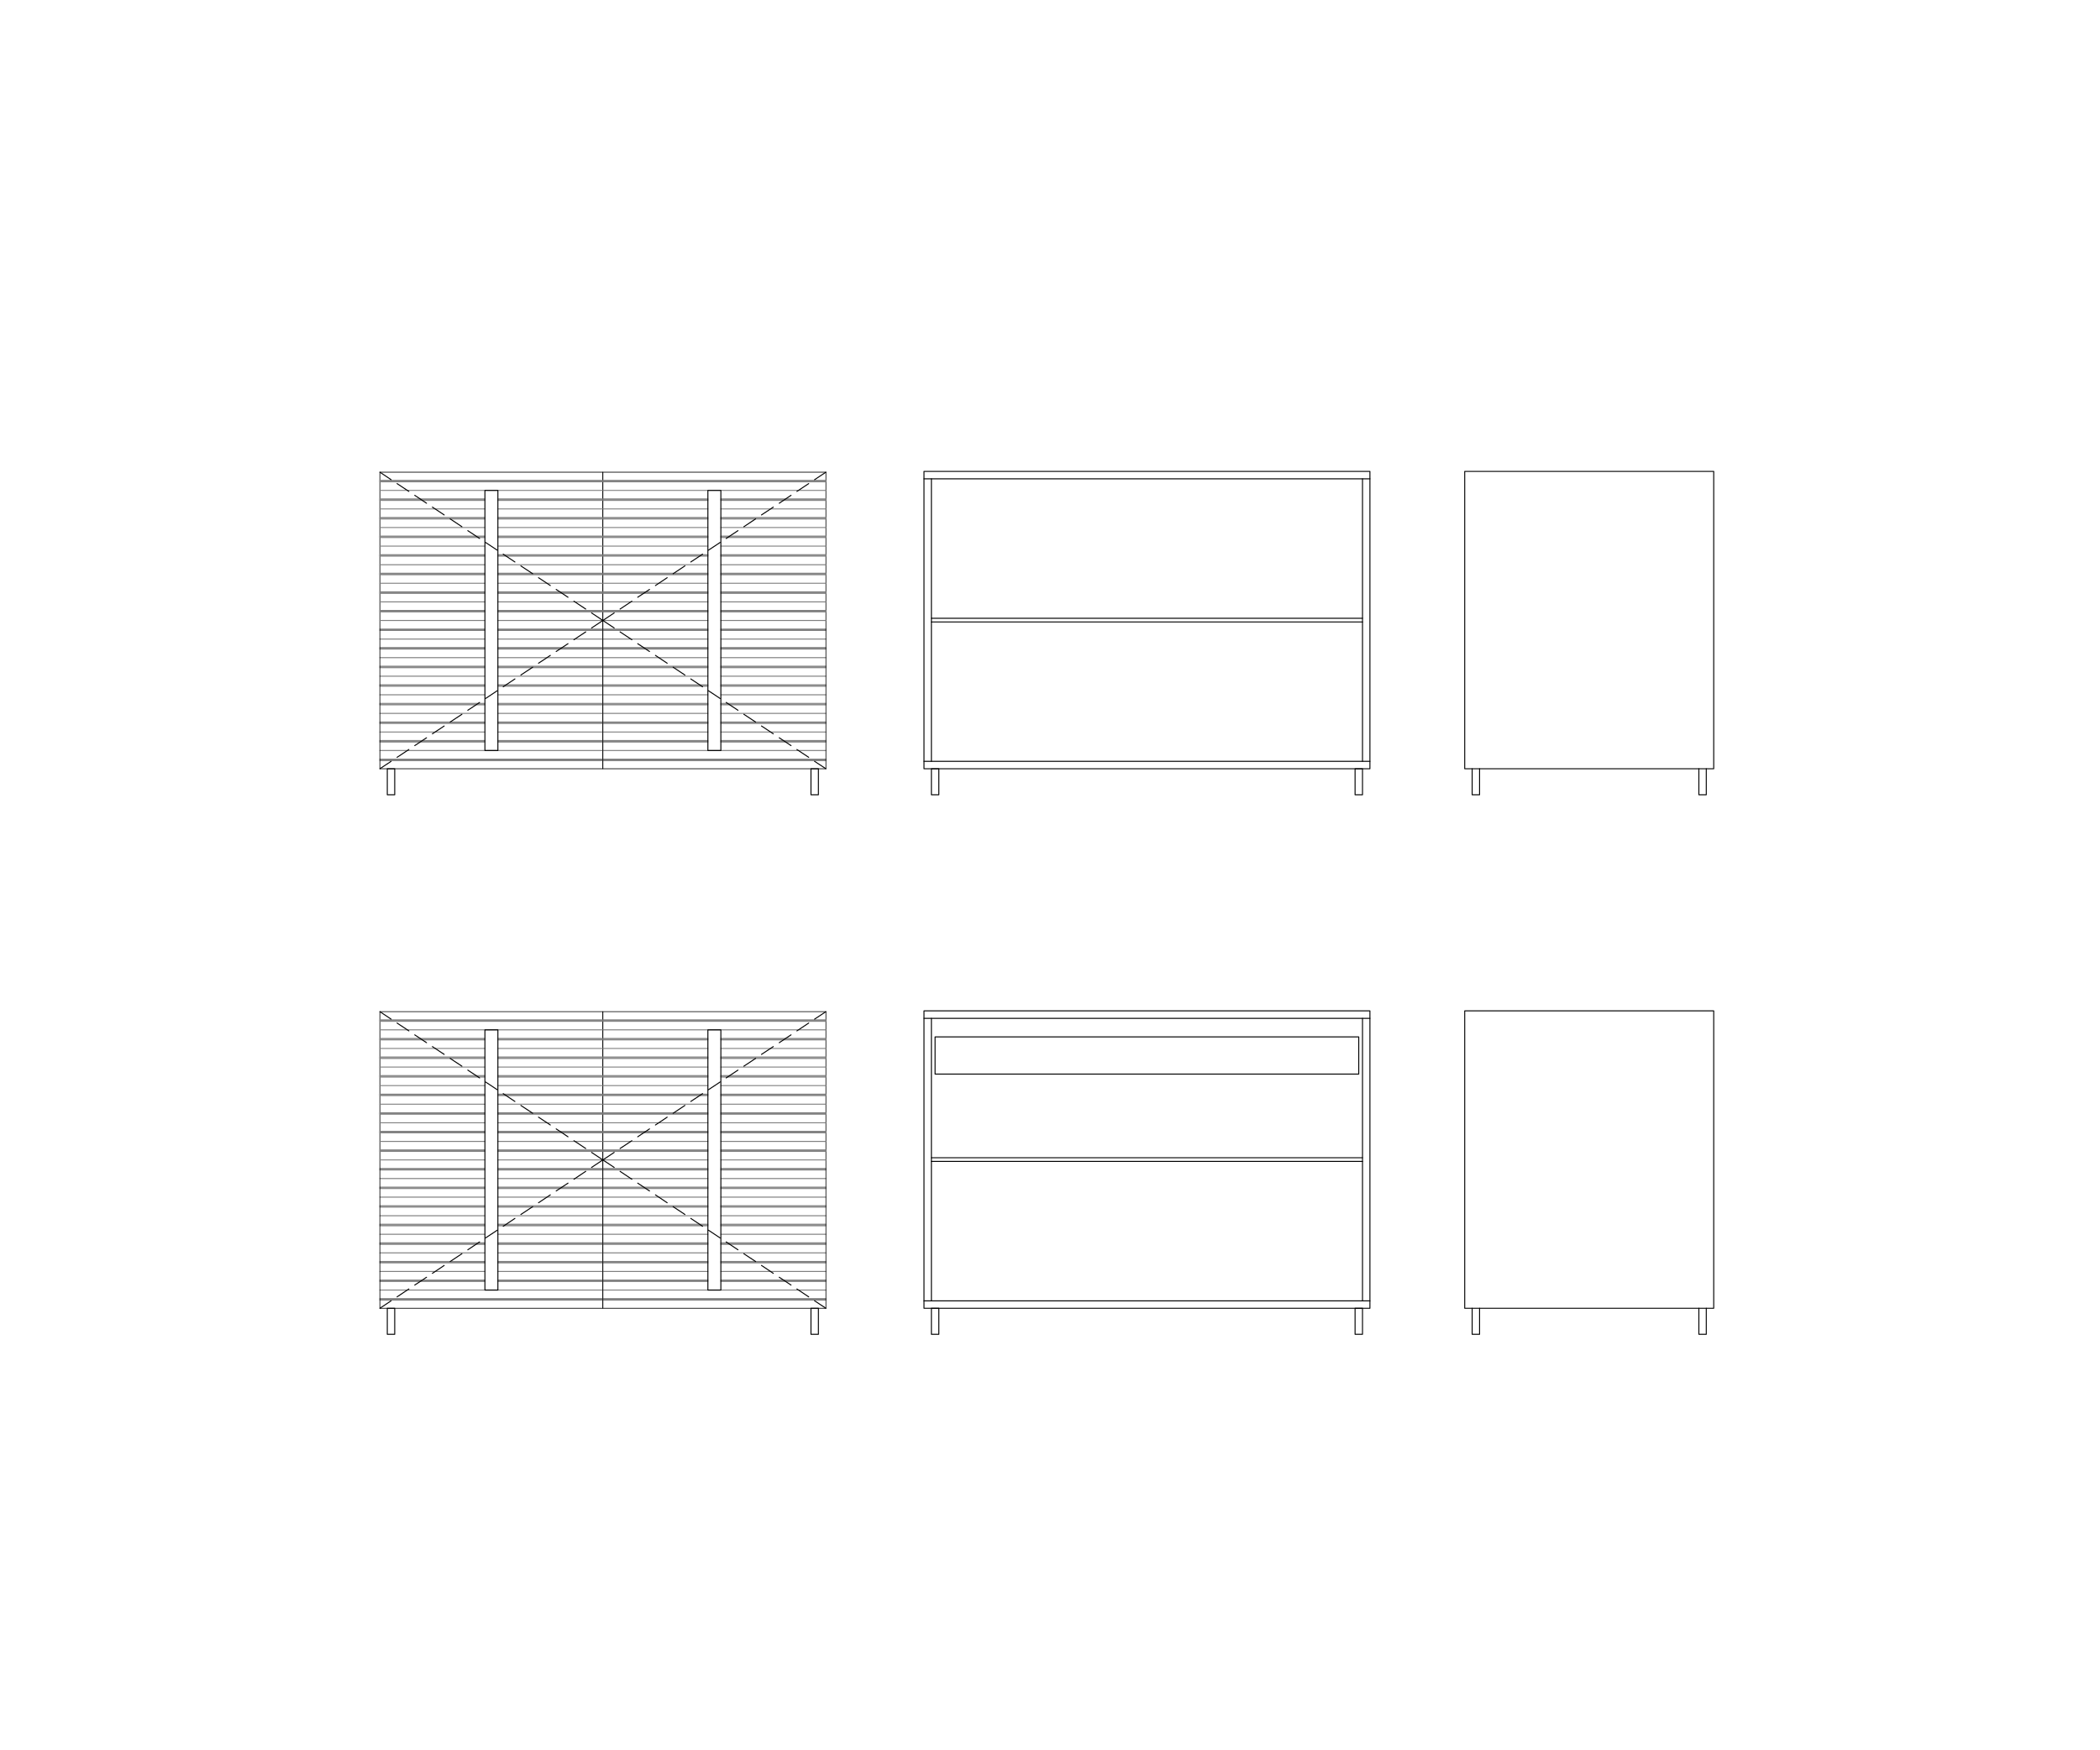 <?xml version="1.0" encoding="UTF-8"?>
<svg id="quote" xmlns="http://www.w3.org/2000/svg" version="1.1" viewBox="0 0 1536 1280">
  <!-- Generator: Adobe Illustrator 29.5.1, SVG Export Plug-In . SVG Version: 2.1.0 Build 141)  -->
  <defs>
    <style>
      .st0, .st1 {
        stroke: #000;
      }

      .st0, .st1, .st2 {
        fill: none;
        stroke-linecap: round;
        stroke-linejoin: round;
      }

      .st0, .st2 {
        stroke-width: .72px;
      }

      .st1 {
        stroke-width: .51px;
      }

      .st2 {
        stroke: gray;
      }
    </style>
  </defs>
  <line class="st2" x1="277.85" y1="950.24" x2="440.94" y2="950.24"/>
  <line class="st2" x1="277.85" y1="943.44" x2="440.94" y2="943.44"/>
  <line class="st2" x1="277.85" y1="950.76" x2="440.94" y2="950.76"/>
  <line class="st2" x1="277.85" y1="949.67" x2="440.94" y2="949.67"/>
  <line class="st2" x1="277.85" y1="936.64" x2="354.68" y2="936.64"/>
  <line class="st2" x1="364.17" y1="936.64" x2="440.94" y2="936.64"/>
  <line class="st2" x1="277.85" y1="929.84" x2="354.68" y2="929.84"/>
  <line class="st2" x1="364.17" y1="929.84" x2="440.94" y2="929.84"/>
  <line class="st2" x1="277.85" y1="937.15" x2="354.68" y2="937.15"/>
  <line class="st2" x1="364.17" y1="937.15" x2="440.94" y2="937.15"/>
  <line class="st2" x1="277.85" y1="936.12" x2="354.68" y2="936.12"/>
  <line class="st2" x1="364.17" y1="936.12" x2="440.94" y2="936.12"/>
  <line class="st2" x1="277.85" y1="923.03" x2="354.68" y2="923.03"/>
  <line class="st2" x1="364.17" y1="923.03" x2="440.94" y2="923.03"/>
  <line class="st2" x1="277.85" y1="916.23" x2="354.68" y2="916.23"/>
  <line class="st2" x1="364.17" y1="916.23" x2="440.94" y2="916.23"/>
  <line class="st2" x1="277.85" y1="923.55" x2="354.68" y2="923.55"/>
  <line class="st2" x1="364.17" y1="923.55" x2="440.94" y2="923.55"/>
  <line class="st2" x1="277.85" y1="922.52" x2="354.68" y2="922.52"/>
  <line class="st2" x1="364.17" y1="922.52" x2="440.94" y2="922.52"/>
  <line class="st2" x1="277.85" y1="909.43" x2="354.68" y2="909.43"/>
  <line class="st2" x1="364.17" y1="909.43" x2="440.94" y2="909.43"/>
  <line class="st2" x1="277.85" y1="902.63" x2="354.68" y2="902.63"/>
  <line class="st2" x1="364.17" y1="902.63" x2="440.94" y2="902.63"/>
  <line class="st2" x1="277.85" y1="910" x2="354.68" y2="910"/>
  <line class="st2" x1="364.17" y1="910" x2="440.94" y2="910"/>
  <line class="st2" x1="277.85" y1="908.91" x2="354.68" y2="908.91"/>
  <line class="st2" x1="364.17" y1="908.91" x2="440.94" y2="908.91"/>
  <line class="st2" x1="277.85" y1="895.88" x2="354.68" y2="895.88"/>
  <line class="st2" x1="364.17" y1="895.88" x2="440.94" y2="895.88"/>
  <line class="st2" x1="277.85" y1="889.08" x2="354.68" y2="889.08"/>
  <line class="st2" x1="364.17" y1="889.08" x2="440.94" y2="889.08"/>
  <line class="st2" x1="277.85" y1="896.4" x2="354.68" y2="896.4"/>
  <line class="st2" x1="364.17" y1="896.4" x2="440.94" y2="896.4"/>
  <line class="st2" x1="277.85" y1="895.31" x2="354.68" y2="895.31"/>
  <line class="st2" x1="364.17" y1="895.31" x2="440.94" y2="895.31"/>
  <line class="st2" x1="277.85" y1="882.28" x2="354.68" y2="882.28"/>
  <line class="st2" x1="364.17" y1="882.28" x2="440.94" y2="882.28"/>
  <line class="st2" x1="277.85" y1="875.47" x2="354.68" y2="875.47"/>
  <line class="st2" x1="364.17" y1="875.47" x2="440.94" y2="875.47"/>
  <line class="st2" x1="277.85" y1="882.79" x2="354.68" y2="882.79"/>
  <line class="st2" x1="364.17" y1="882.79" x2="440.94" y2="882.79"/>
  <line class="st2" x1="277.85" y1="881.76" x2="354.68" y2="881.76"/>
  <line class="st2" x1="364.17" y1="881.76" x2="440.94" y2="881.76"/>
  <line class="st2" x1="277.85" y1="868.67" x2="354.68" y2="868.67"/>
  <line class="st2" x1="364.17" y1="868.67" x2="440.94" y2="868.67"/>
  <line class="st2" x1="277.85" y1="861.87" x2="354.68" y2="861.87"/>
  <line class="st2" x1="364.17" y1="861.87" x2="440.94" y2="861.87"/>
  <line class="st2" x1="277.85" y1="869.19" x2="354.68" y2="869.19"/>
  <line class="st2" x1="364.17" y1="869.19" x2="440.94" y2="869.19"/>
  <line class="st2" x1="277.85" y1="868.16" x2="354.68" y2="868.16"/>
  <line class="st2" x1="364.17" y1="868.16" x2="440.94" y2="868.16"/>
  <line class="st2" x1="277.85" y1="855.07" x2="354.68" y2="855.07"/>
  <line class="st2" x1="364.17" y1="855.07" x2="440.94" y2="855.07"/>
  <line class="st2" x1="277.85" y1="855.64" x2="354.68" y2="855.64"/>
  <line class="st2" x1="364.17" y1="855.64" x2="440.94" y2="855.64"/>
  <line class="st2" x1="277.85" y1="854.55" x2="354.68" y2="854.55"/>
  <line class="st2" x1="364.17" y1="854.55" x2="440.94" y2="854.55"/>
  <polyline class="st1" points="440.94 739.83 277.85 739.83 277.85 956.76 440.94 956.76 440.94 739.83"/>
  <line class="st2" x1="440.94" y1="746.34" x2="277.85" y2="746.34"/>
  <line class="st2" x1="440.94" y1="753.14" x2="277.85" y2="753.14"/>
  <line class="st2" x1="440.94" y1="745.83" x2="277.85" y2="745.83"/>
  <line class="st2" x1="440.94" y1="746.86" x2="277.85" y2="746.86"/>
  <line class="st2" x1="440.94" y1="759.95" x2="364.17" y2="759.95"/>
  <line class="st2" x1="354.68" y1="759.95" x2="277.85" y2="759.95"/>
  <line class="st2" x1="440.94" y1="766.75" x2="364.17" y2="766.75"/>
  <line class="st2" x1="354.68" y1="766.75" x2="277.85" y2="766.75"/>
  <line class="st2" x1="440.94" y1="759.43" x2="364.17" y2="759.43"/>
  <line class="st2" x1="354.68" y1="759.43" x2="277.85" y2="759.43"/>
  <line class="st2" x1="440.94" y1="760.46" x2="364.17" y2="760.46"/>
  <line class="st2" x1="354.68" y1="760.46" x2="277.85" y2="760.46"/>
  <line class="st2" x1="440.94" y1="773.55" x2="364.17" y2="773.55"/>
  <line class="st2" x1="354.68" y1="773.55" x2="277.85" y2="773.55"/>
  <line class="st2" x1="440.94" y1="780.35" x2="364.17" y2="780.35"/>
  <line class="st2" x1="354.68" y1="780.35" x2="277.85" y2="780.35"/>
  <line class="st2" x1="440.94" y1="772.98" x2="364.17" y2="772.98"/>
  <line class="st2" x1="354.68" y1="772.98" x2="277.85" y2="772.98"/>
  <line class="st2" x1="440.94" y1="774.07" x2="364.17" y2="774.07"/>
  <line class="st2" x1="354.68" y1="774.07" x2="277.85" y2="774.07"/>
  <line class="st2" x1="440.94" y1="787.1" x2="364.17" y2="787.1"/>
  <line class="st2" x1="354.68" y1="787.1" x2="277.85" y2="787.1"/>
  <line class="st2" x1="440.94" y1="793.9" x2="364.17" y2="793.9"/>
  <line class="st2" x1="354.68" y1="793.9" x2="277.85" y2="793.9"/>
  <line class="st2" x1="440.94" y1="786.58" x2="364.17" y2="786.58"/>
  <line class="st2" x1="354.68" y1="786.58" x2="277.85" y2="786.58"/>
  <line class="st2" x1="440.94" y1="787.67" x2="364.17" y2="787.67"/>
  <line class="st2" x1="354.68" y1="787.67" x2="277.85" y2="787.67"/>
  <line class="st2" x1="440.94" y1="800.7" x2="364.17" y2="800.7"/>
  <line class="st2" x1="354.68" y1="800.7" x2="277.85" y2="800.7"/>
  <line class="st2" x1="440.94" y1="807.51" x2="364.17" y2="807.51"/>
  <line class="st2" x1="354.68" y1="807.51" x2="277.85" y2="807.51"/>
  <line class="st2" x1="440.94" y1="800.19" x2="364.17" y2="800.19"/>
  <line class="st2" x1="354.68" y1="800.19" x2="277.85" y2="800.19"/>
  <line class="st2" x1="440.94" y1="801.22" x2="364.17" y2="801.22"/>
  <line class="st2" x1="354.68" y1="801.22" x2="277.85" y2="801.22"/>
  <line class="st2" x1="440.94" y1="814.31" x2="364.17" y2="814.31"/>
  <line class="st2" x1="354.68" y1="814.31" x2="277.85" y2="814.31"/>
  <line class="st2" x1="440.94" y1="821.11" x2="364.17" y2="821.11"/>
  <line class="st2" x1="354.68" y1="821.11" x2="277.85" y2="821.11"/>
  <line class="st2" x1="440.94" y1="813.79" x2="364.17" y2="813.79"/>
  <line class="st2" x1="354.68" y1="813.79" x2="277.85" y2="813.79"/>
  <line class="st2" x1="440.94" y1="814.82" x2="364.17" y2="814.82"/>
  <line class="st2" x1="354.68" y1="814.82" x2="277.85" y2="814.82"/>
  <line class="st2" x1="440.94" y1="827.91" x2="364.17" y2="827.91"/>
  <line class="st2" x1="354.68" y1="827.91" x2="277.85" y2="827.91"/>
  <line class="st2" x1="440.94" y1="834.72" x2="364.17" y2="834.72"/>
  <line class="st2" x1="354.68" y1="834.72" x2="277.85" y2="834.72"/>
  <line class="st2" x1="440.94" y1="827.4" x2="364.17" y2="827.4"/>
  <line class="st2" x1="354.68" y1="827.4" x2="277.85" y2="827.4"/>
  <line class="st2" x1="440.94" y1="828.43" x2="364.17" y2="828.43"/>
  <line class="st2" x1="354.68" y1="828.43" x2="277.85" y2="828.43"/>
  <line class="st2" x1="440.94" y1="841.52" x2="364.17" y2="841.52"/>
  <line class="st2" x1="354.68" y1="841.52" x2="277.85" y2="841.52"/>
  <line class="st2" x1="440.94" y1="840.95" x2="364.17" y2="840.95"/>
  <line class="st2" x1="354.68" y1="840.95" x2="277.85" y2="840.95"/>
  <line class="st2" x1="440.94" y1="842.03" x2="364.17" y2="842.03"/>
  <line class="st2" x1="354.68" y1="842.03" x2="277.85" y2="842.03"/>
  <line class="st2" x1="440.94" y1="848.26" x2="364.17" y2="848.26"/>
  <line class="st2" x1="354.68" y1="848.26" x2="277.85" y2="848.26"/>
  <polyline class="st0" points="364.17 943.44 354.68 943.44 354.68 753.14 364.17 753.14 364.17 943.44"/>
  <polyline class="st0" points="1002 562.19 1002 344.74 675.83 344.74 675.83 562.19 1002 562.19"/>
  <line class="st0" x1="681.26" y1="556.76" x2="681.26" y2="350.17"/>
  <line class="st0" x1="996.57" y1="350.17" x2="996.57" y2="556.76"/>
  <line class="st0" x1="675.83" y1="350.17" x2="1002" y2="350.17"/>
  <line class="st0" x1="681.26" y1="452.15" x2="996.57" y2="452.15"/>
  <line class="st0" x1="681.26" y1="454.84" x2="996.57" y2="454.84"/>
  <polyline class="st0" points="1071.34 562.19 1071.34 344.74 1253.46 344.74 1253.46 562.19 1071.34 562.19"/>
  <polyline class="st0" points="1082.2 562.19 1082.2 581.23 1076.77 581.23 1076.77 562.19 1076.77 581.23"/>
  <line class="st2" x1="277.85" y1="555.67" x2="440.94" y2="555.67"/>
  <line class="st2" x1="277.85" y1="548.87" x2="440.94" y2="548.87"/>
  <line class="st2" x1="277.85" y1="556.25" x2="440.94" y2="556.25"/>
  <line class="st2" x1="277.85" y1="555.16" x2="440.94" y2="555.16"/>
  <line class="st2" x1="277.85" y1="542.13" x2="354.68" y2="542.13"/>
  <line class="st2" x1="364.17" y1="542.13" x2="440.94" y2="542.13"/>
  <line class="st2" x1="277.85" y1="535.32" x2="354.68" y2="535.32"/>
  <line class="st2" x1="364.17" y1="535.32" x2="440.94" y2="535.32"/>
  <line class="st2" x1="277.85" y1="542.64" x2="354.68" y2="542.64"/>
  <line class="st2" x1="364.17" y1="542.64" x2="440.94" y2="542.64"/>
  <line class="st2" x1="277.85" y1="541.55" x2="354.68" y2="541.55"/>
  <line class="st2" x1="364.17" y1="541.55" x2="440.94" y2="541.55"/>
  <line class="st2" x1="277.85" y1="528.52" x2="354.68" y2="528.52"/>
  <line class="st2" x1="364.17" y1="528.52" x2="440.94" y2="528.52"/>
  <line class="st2" x1="277.85" y1="521.72" x2="354.68" y2="521.72"/>
  <line class="st2" x1="364.17" y1="521.72" x2="440.94" y2="521.72"/>
  <line class="st2" x1="277.85" y1="529.04" x2="354.68" y2="529.04"/>
  <line class="st2" x1="364.17" y1="529.04" x2="440.94" y2="529.04"/>
  <line class="st2" x1="277.85" y1="528.01" x2="354.68" y2="528.01"/>
  <line class="st2" x1="364.17" y1="528.01" x2="440.94" y2="528.01"/>
  <line class="st2" x1="277.85" y1="514.92" x2="354.68" y2="514.92"/>
  <line class="st2" x1="364.17" y1="514.92" x2="440.94" y2="514.92"/>
  <line class="st2" x1="277.85" y1="508.11" x2="354.68" y2="508.11"/>
  <line class="st2" x1="364.17" y1="508.11" x2="440.94" y2="508.11"/>
  <line class="st2" x1="277.85" y1="515.43" x2="354.68" y2="515.43"/>
  <line class="st2" x1="364.17" y1="515.43" x2="440.94" y2="515.43"/>
  <line class="st2" x1="277.85" y1="514.4" x2="354.68" y2="514.4"/>
  <line class="st2" x1="364.17" y1="514.4" x2="440.94" y2="514.4"/>
  <line class="st2" x1="277.85" y1="501.31" x2="354.68" y2="501.31"/>
  <line class="st2" x1="364.17" y1="501.31" x2="440.94" y2="501.31"/>
  <line class="st2" x1="277.85" y1="494.51" x2="354.68" y2="494.51"/>
  <line class="st2" x1="364.17" y1="494.51" x2="440.94" y2="494.51"/>
  <line class="st2" x1="277.85" y1="501.83" x2="354.68" y2="501.83"/>
  <line class="st2" x1="364.17" y1="501.83" x2="440.94" y2="501.83"/>
  <line class="st2" x1="277.85" y1="500.8" x2="354.68" y2="500.8"/>
  <line class="st2" x1="364.17" y1="500.8" x2="440.94" y2="500.8"/>
  <line class="st2" x1="277.85" y1="487.71" x2="354.68" y2="487.71"/>
  <line class="st2" x1="364.17" y1="487.71" x2="440.94" y2="487.71"/>
  <line class="st2" x1="277.85" y1="480.96" x2="354.68" y2="480.96"/>
  <line class="st2" x1="364.17" y1="480.96" x2="440.94" y2="480.96"/>
  <line class="st2" x1="277.85" y1="488.28" x2="354.68" y2="488.28"/>
  <line class="st2" x1="364.17" y1="488.28" x2="440.94" y2="488.28"/>
  <line class="st2" x1="277.85" y1="487.19" x2="354.68" y2="487.19"/>
  <line class="st2" x1="364.17" y1="487.19" x2="440.94" y2="487.19"/>
  <line class="st2" x1="277.85" y1="474.16" x2="354.68" y2="474.16"/>
  <line class="st2" x1="364.17" y1="474.16" x2="440.94" y2="474.16"/>
  <line class="st2" x1="277.85" y1="467.36" x2="354.68" y2="467.36"/>
  <line class="st2" x1="364.17" y1="467.36" x2="440.94" y2="467.36"/>
  <line class="st2" x1="277.85" y1="474.67" x2="354.68" y2="474.67"/>
  <line class="st2" x1="364.17" y1="474.67" x2="440.94" y2="474.67"/>
  <line class="st2" x1="277.85" y1="473.59" x2="354.68" y2="473.59"/>
  <line class="st2" x1="364.17" y1="473.59" x2="440.94" y2="473.59"/>
  <line class="st2" x1="277.85" y1="460.55" x2="354.68" y2="460.55"/>
  <line class="st2" x1="364.17" y1="460.55" x2="440.94" y2="460.55"/>
  <line class="st2" x1="277.85" y1="461.07" x2="354.68" y2="461.07"/>
  <line class="st2" x1="364.17" y1="461.07" x2="440.94" y2="461.07"/>
  <line class="st2" x1="277.85" y1="460.04" x2="354.68" y2="460.04"/>
  <line class="st2" x1="364.17" y1="460.04" x2="440.94" y2="460.04"/>
  <polyline class="st1" points="440.94 345.31 277.85 345.31 277.85 562.19 440.94 562.19 440.94 345.31"/>
  <line class="st2" x1="440.94" y1="351.83" x2="277.85" y2="351.83"/>
  <line class="st2" x1="440.94" y1="358.63" x2="277.85" y2="358.63"/>
  <line class="st2" x1="440.94" y1="351.31" x2="277.85" y2="351.31"/>
  <line class="st2" x1="440.94" y1="352.34" x2="277.85" y2="352.34"/>
  <line class="st2" x1="440.94" y1="365.43" x2="364.17" y2="365.43"/>
  <line class="st2" x1="354.68" y1="365.43" x2="277.85" y2="365.43"/>
  <line class="st2" x1="440.94" y1="372.18" x2="364.17" y2="372.18"/>
  <line class="st2" x1="354.68" y1="372.18" x2="277.85" y2="372.18"/>
  <line class="st2" x1="440.94" y1="364.86" x2="364.17" y2="364.86"/>
  <line class="st2" x1="354.68" y1="364.86" x2="277.85" y2="364.86"/>
  <line class="st2" x1="440.94" y1="365.95" x2="364.17" y2="365.95"/>
  <line class="st2" x1="354.68" y1="365.95" x2="277.85" y2="365.95"/>
  <line class="st2" x1="440.94" y1="378.98" x2="364.17" y2="378.98"/>
  <line class="st2" x1="354.68" y1="378.98" x2="277.85" y2="378.98"/>
  <line class="st2" x1="440.94" y1="385.78" x2="364.17" y2="385.78"/>
  <line class="st2" x1="354.68" y1="385.78" x2="277.85" y2="385.78"/>
  <line class="st2" x1="440.94" y1="378.47" x2="364.17" y2="378.47"/>
  <line class="st2" x1="354.68" y1="378.47" x2="277.85" y2="378.47"/>
  <line class="st2" x1="440.94" y1="379.55" x2="364.17" y2="379.55"/>
  <line class="st2" x1="354.68" y1="379.55" x2="277.85" y2="379.55"/>
  <line class="st2" x1="440.94" y1="392.59" x2="364.17" y2="392.59"/>
  <line class="st2" x1="354.68" y1="392.59" x2="277.85" y2="392.59"/>
  <line class="st2" x1="440.94" y1="399.39" x2="364.17" y2="399.39"/>
  <line class="st2" x1="354.68" y1="399.39" x2="277.85" y2="399.39"/>
  <line class="st2" x1="440.94" y1="392.07" x2="364.17" y2="392.07"/>
  <line class="st2" x1="354.68" y1="392.07" x2="277.85" y2="392.07"/>
  <line class="st2" x1="440.94" y1="393.1" x2="364.17" y2="393.1"/>
  <line class="st2" x1="354.68" y1="393.1" x2="277.85" y2="393.1"/>
  <line class="st2" x1="440.94" y1="406.19" x2="364.17" y2="406.19"/>
  <line class="st2" x1="354.68" y1="406.19" x2="277.85" y2="406.19"/>
  <line class="st2" x1="440.94" y1="412.99" x2="364.17" y2="412.99"/>
  <line class="st2" x1="354.68" y1="412.99" x2="277.85" y2="412.99"/>
  <line class="st2" x1="440.94" y1="405.68" x2="364.17" y2="405.68"/>
  <line class="st2" x1="354.68" y1="405.68" x2="277.85" y2="405.68"/>
  <line class="st2" x1="440.94" y1="406.71" x2="364.17" y2="406.71"/>
  <line class="st2" x1="354.68" y1="406.71" x2="277.85" y2="406.71"/>
  <line class="st2" x1="440.94" y1="419.8" x2="364.17" y2="419.8"/>
  <line class="st2" x1="354.68" y1="419.8" x2="277.85" y2="419.8"/>
  <line class="st2" x1="440.94" y1="426.54" x2="364.17" y2="426.54"/>
  <line class="st2" x1="354.68" y1="426.54" x2="277.85" y2="426.54"/>
  <line class="st2" x1="440.94" y1="419.22" x2="364.17" y2="419.22"/>
  <line class="st2" x1="354.68" y1="419.22" x2="277.85" y2="419.22"/>
  <line class="st2" x1="440.94" y1="420.31" x2="364.17" y2="420.31"/>
  <line class="st2" x1="354.68" y1="420.31" x2="277.85" y2="420.31"/>
  <line class="st2" x1="440.94" y1="433.34" x2="364.17" y2="433.34"/>
  <line class="st2" x1="354.68" y1="433.34" x2="277.85" y2="433.34"/>
  <line class="st2" x1="440.94" y1="440.15" x2="364.17" y2="440.15"/>
  <line class="st2" x1="354.68" y1="440.15" x2="277.85" y2="440.15"/>
  <line class="st2" x1="440.94" y1="432.83" x2="364.17" y2="432.83"/>
  <line class="st2" x1="354.68" y1="432.83" x2="277.85" y2="432.83"/>
  <line class="st2" x1="440.94" y1="433.92" x2="364.17" y2="433.92"/>
  <line class="st2" x1="354.68" y1="433.92" x2="277.85" y2="433.92"/>
  <line class="st2" x1="440.94" y1="446.95" x2="364.17" y2="446.95"/>
  <line class="st2" x1="354.68" y1="446.95" x2="277.85" y2="446.95"/>
  <line class="st2" x1="440.94" y1="446.43" x2="364.17" y2="446.43"/>
  <line class="st2" x1="354.68" y1="446.43" x2="277.85" y2="446.43"/>
  <line class="st2" x1="440.94" y1="447.46" x2="364.17" y2="447.46"/>
  <line class="st2" x1="354.68" y1="447.46" x2="277.85" y2="447.46"/>
  <line class="st2" x1="440.94" y1="453.75" x2="364.17" y2="453.75"/>
  <line class="st2" x1="354.68" y1="453.75" x2="277.85" y2="453.75"/>
  <polyline class="st0" points="364.17 548.87 354.68 548.87 354.68 358.63 364.17 358.63 364.17 548.87"/>
  <line class="st2" x1="440.94" y1="555.67" x2="604.09" y2="555.67"/>
  <line class="st2" x1="440.94" y1="548.87" x2="604.09" y2="548.87"/>
  <line class="st2" x1="440.94" y1="556.25" x2="604.09" y2="556.25"/>
  <line class="st2" x1="440.94" y1="555.16" x2="604.09" y2="555.16"/>
  <line class="st2" x1="440.94" y1="542.13" x2="517.77" y2="542.13"/>
  <line class="st2" x1="527.26" y1="542.13" x2="604.09" y2="542.13"/>
  <line class="st2" x1="440.94" y1="535.32" x2="517.77" y2="535.32"/>
  <line class="st2" x1="527.26" y1="535.32" x2="604.09" y2="535.32"/>
  <line class="st2" x1="440.94" y1="542.64" x2="517.77" y2="542.64"/>
  <line class="st2" x1="527.26" y1="542.64" x2="604.09" y2="542.64"/>
  <line class="st2" x1="440.94" y1="541.55" x2="517.77" y2="541.55"/>
  <line class="st2" x1="527.26" y1="541.55" x2="604.09" y2="541.55"/>
  <line class="st2" x1="440.94" y1="528.52" x2="517.77" y2="528.52"/>
  <line class="st2" x1="527.26" y1="528.52" x2="604.09" y2="528.52"/>
  <line class="st2" x1="440.94" y1="521.72" x2="517.77" y2="521.72"/>
  <line class="st2" x1="527.26" y1="521.72" x2="604.09" y2="521.72"/>
  <line class="st2" x1="440.94" y1="529.04" x2="517.77" y2="529.04"/>
  <line class="st2" x1="527.26" y1="529.04" x2="604.09" y2="529.04"/>
  <line class="st2" x1="440.94" y1="528.01" x2="517.77" y2="528.01"/>
  <line class="st2" x1="527.26" y1="528.01" x2="604.09" y2="528.01"/>
  <line class="st2" x1="440.94" y1="514.92" x2="517.77" y2="514.92"/>
  <line class="st2" x1="527.26" y1="514.92" x2="604.09" y2="514.92"/>
  <line class="st2" x1="440.94" y1="508.11" x2="517.77" y2="508.11"/>
  <line class="st2" x1="527.26" y1="508.11" x2="604.09" y2="508.11"/>
  <line class="st2" x1="440.94" y1="515.43" x2="517.77" y2="515.43"/>
  <line class="st2" x1="527.26" y1="515.43" x2="604.09" y2="515.43"/>
  <line class="st2" x1="440.94" y1="514.4" x2="517.77" y2="514.4"/>
  <line class="st2" x1="527.26" y1="514.4" x2="604.09" y2="514.4"/>
  <line class="st2" x1="440.94" y1="501.31" x2="517.77" y2="501.31"/>
  <line class="st2" x1="527.26" y1="501.31" x2="604.09" y2="501.31"/>
  <line class="st2" x1="440.94" y1="494.51" x2="517.77" y2="494.51"/>
  <line class="st2" x1="527.26" y1="494.51" x2="604.09" y2="494.51"/>
  <line class="st2" x1="440.94" y1="501.83" x2="517.77" y2="501.83"/>
  <line class="st2" x1="527.26" y1="501.83" x2="604.09" y2="501.83"/>
  <line class="st2" x1="440.94" y1="500.8" x2="517.77" y2="500.8"/>
  <line class="st2" x1="527.26" y1="500.8" x2="604.09" y2="500.8"/>
  <line class="st2" x1="440.94" y1="487.71" x2="517.77" y2="487.71"/>
  <line class="st2" x1="527.26" y1="487.71" x2="604.09" y2="487.71"/>
  <line class="st2" x1="440.94" y1="480.96" x2="517.77" y2="480.96"/>
  <line class="st2" x1="527.26" y1="480.96" x2="604.09" y2="480.96"/>
  <line class="st2" x1="440.94" y1="488.28" x2="517.77" y2="488.28"/>
  <line class="st2" x1="527.26" y1="488.28" x2="604.09" y2="488.28"/>
  <line class="st2" x1="440.94" y1="487.19" x2="517.77" y2="487.19"/>
  <line class="st2" x1="527.26" y1="487.19" x2="604.09" y2="487.19"/>
  <line class="st2" x1="440.94" y1="474.16" x2="517.77" y2="474.16"/>
  <line class="st2" x1="527.26" y1="474.16" x2="604.09" y2="474.16"/>
  <line class="st2" x1="440.94" y1="467.36" x2="517.77" y2="467.36"/>
  <line class="st2" x1="527.26" y1="467.36" x2="604.09" y2="467.36"/>
  <line class="st2" x1="440.94" y1="474.67" x2="517.77" y2="474.67"/>
  <line class="st2" x1="527.26" y1="474.67" x2="604.09" y2="474.67"/>
  <line class="st2" x1="440.94" y1="473.59" x2="517.77" y2="473.59"/>
  <line class="st2" x1="527.26" y1="473.59" x2="604.09" y2="473.59"/>
  <line class="st2" x1="440.94" y1="460.55" x2="517.77" y2="460.55"/>
  <line class="st2" x1="527.26" y1="460.55" x2="604.09" y2="460.55"/>
  <line class="st2" x1="440.94" y1="461.07" x2="517.77" y2="461.07"/>
  <line class="st2" x1="527.26" y1="461.07" x2="604.09" y2="461.07"/>
  <line class="st2" x1="440.94" y1="460.04" x2="517.77" y2="460.04"/>
  <line class="st2" x1="527.26" y1="460.04" x2="604.09" y2="460.04"/>
  <polyline class="st1" points="604.09 345.31 440.94 345.31 440.94 562.19 604.09 562.19 604.09 345.31"/>
  <line class="st2" x1="604.09" y1="351.83" x2="440.94" y2="351.83"/>
  <line class="st2" x1="604.09" y1="358.63" x2="440.94" y2="358.63"/>
  <line class="st2" x1="604.09" y1="351.31" x2="440.94" y2="351.31"/>
  <line class="st2" x1="604.09" y1="352.34" x2="440.94" y2="352.34"/>
  <line class="st2" x1="604.09" y1="365.43" x2="527.26" y2="365.43"/>
  <line class="st2" x1="517.77" y1="365.43" x2="440.94" y2="365.43"/>
  <line class="st2" x1="604.09" y1="372.18" x2="527.26" y2="372.18"/>
  <line class="st2" x1="517.77" y1="372.18" x2="440.94" y2="372.18"/>
  <line class="st2" x1="604.09" y1="364.86" x2="527.26" y2="364.86"/>
  <line class="st2" x1="517.77" y1="364.86" x2="440.94" y2="364.86"/>
  <line class="st2" x1="604.09" y1="365.95" x2="527.26" y2="365.95"/>
  <line class="st2" x1="517.77" y1="365.95" x2="440.94" y2="365.95"/>
  <line class="st2" x1="604.09" y1="378.98" x2="527.26" y2="378.98"/>
  <line class="st2" x1="517.77" y1="378.98" x2="440.94" y2="378.98"/>
  <line class="st2" x1="604.09" y1="385.78" x2="527.26" y2="385.78"/>
  <line class="st2" x1="517.77" y1="385.78" x2="440.94" y2="385.78"/>
  <line class="st2" x1="604.09" y1="378.47" x2="527.26" y2="378.47"/>
  <line class="st2" x1="517.77" y1="378.47" x2="440.94" y2="378.47"/>
  <line class="st2" x1="604.09" y1="379.55" x2="527.26" y2="379.55"/>
  <line class="st2" x1="517.77" y1="379.55" x2="440.94" y2="379.55"/>
  <line class="st2" x1="604.09" y1="392.59" x2="527.26" y2="392.59"/>
  <line class="st2" x1="517.77" y1="392.59" x2="440.94" y2="392.59"/>
  <line class="st2" x1="604.09" y1="399.39" x2="527.26" y2="399.39"/>
  <line class="st2" x1="517.77" y1="399.39" x2="440.94" y2="399.39"/>
  <line class="st2" x1="604.09" y1="392.07" x2="527.26" y2="392.07"/>
  <line class="st2" x1="517.77" y1="392.07" x2="440.94" y2="392.07"/>
  <line class="st2" x1="604.09" y1="393.1" x2="527.26" y2="393.1"/>
  <line class="st2" x1="517.77" y1="393.1" x2="440.94" y2="393.1"/>
  <line class="st2" x1="604.09" y1="406.19" x2="527.26" y2="406.19"/>
  <line class="st2" x1="517.77" y1="406.19" x2="440.94" y2="406.19"/>
  <line class="st2" x1="604.09" y1="412.99" x2="527.26" y2="412.99"/>
  <line class="st2" x1="517.77" y1="412.99" x2="440.94" y2="412.99"/>
  <line class="st2" x1="604.09" y1="405.68" x2="527.26" y2="405.68"/>
  <line class="st2" x1="517.77" y1="405.68" x2="440.94" y2="405.68"/>
  <line class="st2" x1="604.09" y1="406.71" x2="527.26" y2="406.71"/>
  <line class="st2" x1="517.77" y1="406.71" x2="440.94" y2="406.71"/>
  <line class="st2" x1="604.09" y1="419.8" x2="527.26" y2="419.8"/>
  <line class="st2" x1="517.77" y1="419.8" x2="440.94" y2="419.8"/>
  <line class="st2" x1="604.09" y1="426.54" x2="527.26" y2="426.54"/>
  <line class="st2" x1="517.77" y1="426.54" x2="440.94" y2="426.54"/>
  <line class="st2" x1="604.09" y1="419.22" x2="527.26" y2="419.22"/>
  <line class="st2" x1="517.77" y1="419.22" x2="440.94" y2="419.22"/>
  <line class="st2" x1="604.09" y1="420.31" x2="527.26" y2="420.31"/>
  <line class="st2" x1="517.77" y1="420.31" x2="440.94" y2="420.31"/>
  <line class="st2" x1="604.09" y1="433.34" x2="527.26" y2="433.34"/>
  <line class="st2" x1="517.77" y1="433.34" x2="440.94" y2="433.34"/>
  <line class="st2" x1="604.09" y1="440.15" x2="527.26" y2="440.15"/>
  <line class="st2" x1="517.77" y1="440.15" x2="440.94" y2="440.15"/>
  <line class="st2" x1="604.09" y1="432.83" x2="527.26" y2="432.83"/>
  <line class="st2" x1="517.77" y1="432.83" x2="440.94" y2="432.83"/>
  <line class="st2" x1="604.09" y1="433.92" x2="527.26" y2="433.92"/>
  <line class="st2" x1="517.77" y1="433.92" x2="440.94" y2="433.92"/>
  <line class="st2" x1="604.09" y1="446.95" x2="527.26" y2="446.95"/>
  <line class="st2" x1="517.77" y1="446.95" x2="440.94" y2="446.95"/>
  <line class="st2" x1="604.09" y1="446.43" x2="527.26" y2="446.43"/>
  <line class="st2" x1="517.77" y1="446.43" x2="440.94" y2="446.43"/>
  <line class="st2" x1="604.09" y1="447.46" x2="527.26" y2="447.46"/>
  <line class="st2" x1="517.77" y1="447.46" x2="440.94" y2="447.46"/>
  <line class="st2" x1="604.09" y1="453.75" x2="527.26" y2="453.75"/>
  <line class="st2" x1="517.77" y1="453.75" x2="440.94" y2="453.75"/>
  <polyline class="st0" points="527.26 548.87 517.77 548.87 517.77 358.63 527.26 358.63 527.26 548.87"/>
  <line class="st0" x1="277.85" y1="345.31" x2="286.08" y2="350.8"/>
  <line class="st0" x1="290.43" y1="353.66" x2="299.06" y2="359.37"/>
  <line class="st0" x1="303.35" y1="362.23" x2="311.98" y2="368.01"/>
  <line class="st0" x1="316.27" y1="370.86" x2="324.9" y2="376.58"/>
  <line class="st0" x1="329.24" y1="379.44" x2="337.87" y2="385.21"/>
  <line class="st0" x1="342.16" y1="388.07" x2="350.79" y2="393.79"/>
  <line class="st0" x1="355.08" y1="396.65" x2="363.71" y2="402.36"/>
  <line class="st0" x1="368.06" y1="405.28" x2="376.63" y2="410.99"/>
  <line class="st0" x1="380.98" y1="413.85" x2="389.61" y2="419.57"/>
  <line class="st0" x1="393.89" y1="422.48" x2="402.53" y2="428.2"/>
  <line class="st0" x1="406.81" y1="431.06" x2="415.45" y2="436.77"/>
  <line class="st0" x1="419.79" y1="439.69" x2="428.42" y2="445.41"/>
  <polyline class="st0" points="432.71 448.26 440.94 453.75 432.71 459.24"/>
  <line class="st0" x1="428.42" y1="462.1" x2="419.79" y2="467.81"/>
  <line class="st0" x1="415.45" y1="470.73" x2="406.81" y2="476.45"/>
  <line class="st0" x1="402.53" y1="479.3" x2="393.89" y2="485.02"/>
  <line class="st0" x1="389.61" y1="487.94" x2="380.98" y2="493.65"/>
  <line class="st0" x1="376.63" y1="496.51" x2="368.06" y2="502.23"/>
  <line class="st0" x1="363.71" y1="505.14" x2="355.08" y2="510.86"/>
  <line class="st0" x1="350.79" y1="513.72" x2="342.16" y2="519.43"/>
  <line class="st0" x1="337.87" y1="522.35" x2="329.24" y2="528.06"/>
  <line class="st0" x1="324.9" y1="530.92" x2="316.27" y2="536.64"/>
  <line class="st0" x1="311.98" y1="539.55" x2="303.35" y2="545.27"/>
  <line class="st0" x1="299.06" y1="548.13" x2="290.43" y2="553.84"/>
  <line class="st0" x1="286.08" y1="556.76" x2="277.85" y2="562.19"/>
  <line class="st0" x1="604.09" y1="345.31" x2="595.8" y2="350.8"/>
  <line class="st0" x1="591.51" y1="353.66" x2="582.88" y2="359.37"/>
  <line class="st0" x1="578.59" y1="362.23" x2="569.96" y2="368.01"/>
  <line class="st0" x1="565.61" y1="370.86" x2="556.98" y2="376.58"/>
  <line class="st0" x1="552.7" y1="379.44" x2="544.06" y2="385.21"/>
  <line class="st0" x1="539.78" y1="388.07" x2="531.14" y2="393.79"/>
  <line class="st0" x1="526.8" y1="396.65" x2="518.17" y2="402.36"/>
  <line class="st0" x1="513.88" y1="405.28" x2="505.25" y2="410.99"/>
  <line class="st0" x1="500.96" y1="413.85" x2="492.33" y2="419.57"/>
  <line class="st0" x1="487.99" y1="422.48" x2="479.41" y2="428.2"/>
  <line class="st0" x1="475.07" y1="431.06" x2="466.44" y2="436.77"/>
  <line class="st0" x1="462.15" y1="439.69" x2="453.52" y2="445.41"/>
  <polyline class="st0" points="449.23 448.26 440.94 453.75 449.23 459.24"/>
  <line class="st0" x1="453.52" y1="462.1" x2="462.15" y2="467.81"/>
  <line class="st0" x1="466.44" y1="470.73" x2="475.07" y2="476.45"/>
  <line class="st0" x1="479.41" y1="479.3" x2="487.99" y2="485.02"/>
  <line class="st0" x1="492.33" y1="487.94" x2="500.96" y2="493.65"/>
  <line class="st0" x1="505.25" y1="496.51" x2="513.88" y2="502.23"/>
  <line class="st0" x1="518.17" y1="505.14" x2="526.8" y2="510.86"/>
  <line class="st0" x1="531.14" y1="513.72" x2="539.78" y2="519.43"/>
  <line class="st0" x1="544.06" y1="522.35" x2="552.7" y2="528.06"/>
  <line class="st0" x1="556.98" y1="530.92" x2="565.61" y2="536.64"/>
  <line class="st0" x1="569.96" y1="539.55" x2="578.59" y2="545.27"/>
  <line class="st0" x1="582.88" y1="548.13" x2="591.51" y2="553.84"/>
  <line class="st0" x1="595.8" y1="556.76" x2="604.09" y2="562.19"/>
  <polyline class="st0" points="1002 956.76 1002 739.25 675.83 739.25 675.83 956.76 1002 956.76"/>
  <line class="st0" x1="681.26" y1="951.33" x2="681.26" y2="744.74"/>
  <line class="st0" x1="996.57" y1="744.74" x2="996.57" y2="951.33"/>
  <line class="st0" x1="675.83" y1="744.74" x2="1002" y2="744.74"/>
  <line class="st0" x1="681.26" y1="846.66" x2="996.57" y2="846.66"/>
  <line class="st0" x1="681.26" y1="849.35" x2="996.57" y2="849.35"/>
  <polyline class="st0" points="1071.34 956.76 1071.34 739.25 1253.46 739.25 1253.46 956.76 1071.34 956.76"/>
  <polyline class="st0" points="1082.2 956.76 1082.2 975.8 1076.77 975.8 1076.77 956.76 1076.77 975.8"/>
  <line class="st2" x1="440.94" y1="950.24" x2="604.09" y2="950.24"/>
  <line class="st2" x1="440.94" y1="943.44" x2="604.09" y2="943.44"/>
  <line class="st2" x1="440.94" y1="950.76" x2="604.09" y2="950.76"/>
  <line class="st2" x1="440.94" y1="949.67" x2="604.09" y2="949.67"/>
  <line class="st2" x1="440.94" y1="936.64" x2="517.77" y2="936.64"/>
  <line class="st2" x1="527.26" y1="936.64" x2="604.09" y2="936.64"/>
  <line class="st2" x1="440.94" y1="929.84" x2="517.77" y2="929.84"/>
  <line class="st2" x1="527.26" y1="929.84" x2="604.09" y2="929.84"/>
  <line class="st2" x1="440.94" y1="937.15" x2="517.77" y2="937.15"/>
  <line class="st2" x1="527.26" y1="937.15" x2="604.09" y2="937.15"/>
  <line class="st2" x1="440.94" y1="936.12" x2="517.77" y2="936.12"/>
  <line class="st2" x1="527.26" y1="936.12" x2="604.09" y2="936.12"/>
  <line class="st2" x1="440.94" y1="923.03" x2="517.77" y2="923.03"/>
  <line class="st2" x1="527.26" y1="923.03" x2="604.09" y2="923.03"/>
  <line class="st2" x1="440.94" y1="916.23" x2="517.77" y2="916.23"/>
  <line class="st2" x1="527.26" y1="916.23" x2="604.09" y2="916.23"/>
  <line class="st2" x1="440.94" y1="923.55" x2="517.77" y2="923.55"/>
  <line class="st2" x1="527.26" y1="923.55" x2="604.09" y2="923.55"/>
  <line class="st2" x1="440.94" y1="922.52" x2="517.77" y2="922.52"/>
  <line class="st2" x1="527.26" y1="922.52" x2="604.09" y2="922.52"/>
  <line class="st2" x1="440.94" y1="909.43" x2="517.77" y2="909.43"/>
  <line class="st2" x1="527.26" y1="909.43" x2="604.09" y2="909.43"/>
  <line class="st2" x1="440.94" y1="902.63" x2="517.77" y2="902.63"/>
  <line class="st2" x1="527.26" y1="902.63" x2="604.09" y2="902.63"/>
  <line class="st2" x1="440.94" y1="910" x2="517.77" y2="910"/>
  <line class="st2" x1="527.26" y1="910" x2="604.09" y2="910"/>
  <line class="st2" x1="440.94" y1="908.91" x2="517.77" y2="908.91"/>
  <line class="st2" x1="527.26" y1="908.91" x2="604.09" y2="908.91"/>
  <line class="st2" x1="440.94" y1="895.88" x2="517.77" y2="895.88"/>
  <line class="st2" x1="527.26" y1="895.88" x2="604.09" y2="895.88"/>
  <line class="st2" x1="440.94" y1="889.08" x2="517.77" y2="889.08"/>
  <line class="st2" x1="527.26" y1="889.08" x2="604.09" y2="889.08"/>
  <line class="st2" x1="440.94" y1="896.4" x2="517.77" y2="896.4"/>
  <line class="st2" x1="527.26" y1="896.4" x2="604.09" y2="896.4"/>
  <line class="st2" x1="440.94" y1="895.31" x2="517.77" y2="895.31"/>
  <line class="st2" x1="527.26" y1="895.31" x2="604.09" y2="895.31"/>
  <line class="st2" x1="440.94" y1="882.28" x2="517.77" y2="882.28"/>
  <line class="st2" x1="527.26" y1="882.28" x2="604.09" y2="882.28"/>
  <line class="st2" x1="440.94" y1="875.47" x2="517.77" y2="875.47"/>
  <line class="st2" x1="527.26" y1="875.47" x2="604.09" y2="875.47"/>
  <line class="st2" x1="440.94" y1="882.79" x2="517.77" y2="882.79"/>
  <line class="st2" x1="527.26" y1="882.79" x2="604.09" y2="882.79"/>
  <line class="st2" x1="440.94" y1="881.76" x2="517.77" y2="881.76"/>
  <line class="st2" x1="527.26" y1="881.76" x2="604.09" y2="881.76"/>
  <line class="st2" x1="440.94" y1="868.67" x2="517.77" y2="868.67"/>
  <line class="st2" x1="527.26" y1="868.67" x2="604.09" y2="868.67"/>
  <line class="st2" x1="440.94" y1="861.87" x2="517.77" y2="861.87"/>
  <line class="st2" x1="527.26" y1="861.87" x2="604.09" y2="861.87"/>
  <line class="st2" x1="440.94" y1="869.19" x2="517.77" y2="869.19"/>
  <line class="st2" x1="527.26" y1="869.19" x2="604.09" y2="869.19"/>
  <line class="st2" x1="440.94" y1="868.16" x2="517.77" y2="868.16"/>
  <line class="st2" x1="527.26" y1="868.16" x2="604.09" y2="868.16"/>
  <line class="st2" x1="440.94" y1="855.07" x2="517.77" y2="855.07"/>
  <line class="st2" x1="527.26" y1="855.07" x2="604.09" y2="855.07"/>
  <line class="st2" x1="440.94" y1="855.64" x2="517.77" y2="855.64"/>
  <line class="st2" x1="527.26" y1="855.64" x2="604.09" y2="855.64"/>
  <line class="st2" x1="440.94" y1="854.55" x2="517.77" y2="854.55"/>
  <line class="st2" x1="527.26" y1="854.55" x2="604.09" y2="854.55"/>
  <polyline class="st1" points="604.09 739.83 440.94 739.83 440.94 956.76 604.09 956.76 604.09 739.83"/>
  <line class="st2" x1="604.09" y1="746.34" x2="440.94" y2="746.34"/>
  <line class="st2" x1="604.09" y1="753.14" x2="440.94" y2="753.14"/>
  <line class="st2" x1="604.09" y1="745.83" x2="440.94" y2="745.83"/>
  <line class="st2" x1="604.09" y1="746.86" x2="440.94" y2="746.86"/>
  <line class="st2" x1="604.09" y1="759.95" x2="527.26" y2="759.95"/>
  <line class="st2" x1="517.77" y1="759.95" x2="440.94" y2="759.95"/>
  <line class="st2" x1="604.09" y1="766.75" x2="527.26" y2="766.75"/>
  <line class="st2" x1="517.77" y1="766.75" x2="440.94" y2="766.75"/>
  <line class="st2" x1="604.09" y1="759.43" x2="527.26" y2="759.43"/>
  <line class="st2" x1="517.77" y1="759.43" x2="440.94" y2="759.43"/>
  <line class="st2" x1="604.09" y1="760.46" x2="527.26" y2="760.46"/>
  <line class="st2" x1="517.77" y1="760.46" x2="440.94" y2="760.46"/>
  <line class="st2" x1="604.09" y1="773.55" x2="527.26" y2="773.55"/>
  <line class="st2" x1="517.77" y1="773.55" x2="440.94" y2="773.55"/>
  <line class="st2" x1="604.09" y1="780.35" x2="527.26" y2="780.35"/>
  <line class="st2" x1="517.77" y1="780.35" x2="440.94" y2="780.35"/>
  <line class="st2" x1="604.09" y1="772.98" x2="527.26" y2="772.98"/>
  <line class="st2" x1="517.77" y1="772.98" x2="440.94" y2="772.98"/>
  <line class="st2" x1="604.09" y1="774.07" x2="527.26" y2="774.07"/>
  <line class="st2" x1="517.77" y1="774.07" x2="440.94" y2="774.07"/>
  <line class="st2" x1="604.09" y1="787.1" x2="527.26" y2="787.1"/>
  <line class="st2" x1="517.77" y1="787.1" x2="440.94" y2="787.1"/>
  <line class="st2" x1="604.09" y1="793.9" x2="527.26" y2="793.9"/>
  <line class="st2" x1="517.77" y1="793.9" x2="440.94" y2="793.9"/>
  <line class="st2" x1="604.09" y1="786.58" x2="527.26" y2="786.58"/>
  <line class="st2" x1="517.77" y1="786.58" x2="440.94" y2="786.58"/>
  <line class="st2" x1="604.09" y1="787.67" x2="527.26" y2="787.67"/>
  <line class="st2" x1="517.77" y1="787.67" x2="440.94" y2="787.67"/>
  <line class="st2" x1="604.09" y1="800.7" x2="527.26" y2="800.7"/>
  <line class="st2" x1="517.77" y1="800.7" x2="440.94" y2="800.7"/>
  <line class="st2" x1="604.09" y1="807.51" x2="527.26" y2="807.51"/>
  <line class="st2" x1="517.77" y1="807.51" x2="440.94" y2="807.51"/>
  <line class="st2" x1="604.09" y1="800.19" x2="527.26" y2="800.19"/>
  <line class="st2" x1="517.77" y1="800.19" x2="440.94" y2="800.19"/>
  <line class="st2" x1="604.09" y1="801.22" x2="527.26" y2="801.22"/>
  <line class="st2" x1="517.77" y1="801.22" x2="440.94" y2="801.22"/>
  <line class="st2" x1="604.09" y1="814.31" x2="527.26" y2="814.31"/>
  <line class="st2" x1="517.77" y1="814.31" x2="440.94" y2="814.31"/>
  <line class="st2" x1="604.09" y1="821.11" x2="527.26" y2="821.11"/>
  <line class="st2" x1="517.77" y1="821.11" x2="440.94" y2="821.11"/>
  <line class="st2" x1="604.09" y1="813.79" x2="527.26" y2="813.79"/>
  <line class="st2" x1="517.77" y1="813.79" x2="440.94" y2="813.79"/>
  <line class="st2" x1="604.09" y1="814.82" x2="527.26" y2="814.82"/>
  <line class="st2" x1="517.77" y1="814.82" x2="440.94" y2="814.82"/>
  <line class="st2" x1="604.09" y1="827.91" x2="527.26" y2="827.91"/>
  <line class="st2" x1="517.77" y1="827.91" x2="440.94" y2="827.91"/>
  <line class="st2" x1="604.09" y1="834.72" x2="527.26" y2="834.72"/>
  <line class="st2" x1="517.77" y1="834.72" x2="440.94" y2="834.72"/>
  <line class="st2" x1="604.09" y1="827.4" x2="527.26" y2="827.4"/>
  <line class="st2" x1="517.77" y1="827.4" x2="440.94" y2="827.4"/>
  <line class="st2" x1="604.09" y1="828.43" x2="527.26" y2="828.43"/>
  <line class="st2" x1="517.77" y1="828.43" x2="440.94" y2="828.43"/>
  <line class="st2" x1="604.09" y1="841.52" x2="527.26" y2="841.52"/>
  <line class="st2" x1="517.77" y1="841.52" x2="440.94" y2="841.52"/>
  <line class="st2" x1="604.09" y1="840.95" x2="527.26" y2="840.95"/>
  <line class="st2" x1="517.77" y1="840.95" x2="440.94" y2="840.95"/>
  <line class="st2" x1="604.09" y1="842.03" x2="527.26" y2="842.03"/>
  <line class="st2" x1="517.77" y1="842.03" x2="440.94" y2="842.03"/>
  <line class="st2" x1="604.09" y1="848.26" x2="527.26" y2="848.26"/>
  <line class="st2" x1="517.77" y1="848.26" x2="440.94" y2="848.26"/>
  <polyline class="st0" points="527.26 943.44 517.77 943.44 517.77 753.14 527.26 753.14 527.26 943.44"/>
  <line class="st0" x1="277.85" y1="739.83" x2="286.08" y2="745.31"/>
  <line class="st0" x1="290.43" y1="748.17" x2="299.06" y2="753.89"/>
  <line class="st0" x1="303.35" y1="756.8" x2="311.98" y2="762.52"/>
  <line class="st0" x1="316.27" y1="765.38" x2="324.9" y2="771.09"/>
  <line class="st0" x1="329.24" y1="774.01" x2="337.87" y2="779.73"/>
  <line class="st0" x1="342.16" y1="782.58" x2="350.79" y2="788.3"/>
  <line class="st0" x1="355.08" y1="791.22" x2="363.71" y2="796.93"/>
  <line class="st0" x1="368.06" y1="799.79" x2="376.63" y2="805.51"/>
  <line class="st0" x1="380.98" y1="808.42" x2="389.61" y2="814.14"/>
  <line class="st0" x1="393.89" y1="817" x2="402.53" y2="822.71"/>
  <line class="st0" x1="406.81" y1="825.57" x2="415.45" y2="831.34"/>
  <line class="st0" x1="419.79" y1="834.2" x2="428.42" y2="839.92"/>
  <polyline class="st0" points="432.71 842.78 440.94 848.26 432.71 853.75"/>
  <line class="st0" x1="428.42" y1="856.61" x2="419.79" y2="862.38"/>
  <line class="st0" x1="415.45" y1="865.24" x2="406.81" y2="870.96"/>
  <line class="st0" x1="402.53" y1="873.82" x2="393.89" y2="879.59"/>
  <line class="st0" x1="389.61" y1="882.45" x2="380.98" y2="888.16"/>
  <line class="st0" x1="376.63" y1="891.02" x2="368.06" y2="896.8"/>
  <line class="st0" x1="363.71" y1="899.65" x2="355.08" y2="905.37"/>
  <line class="st0" x1="350.79" y1="908.23" x2="342.16" y2="914"/>
  <line class="st0" x1="337.87" y1="916.86" x2="329.24" y2="922.58"/>
  <line class="st0" x1="324.9" y1="925.43" x2="316.27" y2="931.21"/>
  <line class="st0" x1="311.98" y1="934.07" x2="303.35" y2="939.78"/>
  <line class="st0" x1="299.06" y1="942.64" x2="290.43" y2="948.41"/>
  <line class="st0" x1="286.08" y1="951.27" x2="277.85" y2="956.76"/>
  <line class="st0" x1="604.09" y1="739.83" x2="595.8" y2="745.31"/>
  <line class="st0" x1="591.51" y1="748.17" x2="582.88" y2="753.89"/>
  <line class="st0" x1="578.59" y1="756.8" x2="569.96" y2="762.52"/>
  <line class="st0" x1="565.61" y1="765.38" x2="556.98" y2="771.09"/>
  <line class="st0" x1="552.7" y1="774.01" x2="544.06" y2="779.73"/>
  <line class="st0" x1="539.78" y1="782.58" x2="531.14" y2="788.3"/>
  <line class="st0" x1="526.8" y1="791.22" x2="518.17" y2="796.93"/>
  <line class="st0" x1="513.88" y1="799.79" x2="505.25" y2="805.51"/>
  <line class="st0" x1="500.96" y1="808.42" x2="492.33" y2="814.14"/>
  <line class="st0" x1="487.99" y1="817" x2="479.41" y2="822.71"/>
  <line class="st0" x1="475.07" y1="825.57" x2="466.44" y2="831.34"/>
  <line class="st0" x1="462.15" y1="834.2" x2="453.52" y2="839.92"/>
  <polyline class="st0" points="449.23 842.78 440.94 848.26 449.23 853.75"/>
  <line class="st0" x1="453.52" y1="856.61" x2="462.15" y2="862.38"/>
  <line class="st0" x1="466.44" y1="865.24" x2="475.07" y2="870.96"/>
  <line class="st0" x1="479.41" y1="873.82" x2="487.99" y2="879.59"/>
  <line class="st0" x1="492.33" y1="882.45" x2="500.96" y2="888.16"/>
  <line class="st0" x1="505.25" y1="891.02" x2="513.88" y2="896.8"/>
  <line class="st0" x1="518.17" y1="899.65" x2="526.8" y2="905.37"/>
  <line class="st0" x1="531.14" y1="908.23" x2="539.78" y2="914"/>
  <line class="st0" x1="544.06" y1="916.86" x2="552.7" y2="922.58"/>
  <line class="st0" x1="556.98" y1="925.43" x2="565.61" y2="931.21"/>
  <line class="st0" x1="569.96" y1="934.07" x2="578.59" y2="939.78"/>
  <line class="st0" x1="582.88" y1="942.64" x2="591.51" y2="948.41"/>
  <line class="st0" x1="595.8" y1="951.27" x2="604.09" y2="956.76"/>
  <polyline class="st0" points="681.26 581.23 681.26 562.19 686.69 562.19 686.69 581.23 681.26 581.23 681.26 562.19"/>
  <polyline class="st0" points="996.57 581.23 996.57 562.19 991.14 562.19 991.14 581.23 996.57 581.23 996.57 562.19"/>
  <polyline class="st0" points="681.26 975.8 681.26 956.76 686.69 956.76 686.69 975.8 681.26 975.8 681.26 956.76"/>
  <polyline class="st0" points="996.57 975.8 996.57 956.76 991.14 956.76 991.14 975.8 996.57 975.8 996.57 956.76"/>
  <line class="st0" x1="675.83" y1="556.76" x2="1002" y2="556.76"/>
  <line class="st0" x1="675.83" y1="951.33" x2="1002" y2="951.33"/>
  <polyline class="st0" points="993.83 758.29 683.94 758.29 683.94 785.5 993.83 785.5 993.83 758.29"/>
  <polyline class="st0" points="1242.6 562.19 1242.6 581.23 1248.03 581.23 1248.03 562.19 1248.03 581.23"/>
  <polyline class="st0" points="1242.6 956.76 1242.6 975.8 1248.03 975.8 1248.03 956.76 1248.03 975.8"/>
  <polyline class="st0" points="283.28 975.8 283.28 956.76 288.71 956.76 288.71 975.8 283.28 975.8 283.28 956.76"/>
  <polyline class="st0" points="598.6 975.8 598.6 956.76 593.17 956.76 593.17 975.8 598.6 975.8 598.6 956.76"/>
  <polyline class="st0" points="283.28 581.23 283.28 562.19 288.71 562.19 288.71 581.23 283.28 581.23 283.28 562.19"/>
  <polyline class="st0" points="598.6 581.23 598.6 562.19 593.17 562.19 593.17 581.23 598.6 581.23 598.6 562.19"/>
</svg>